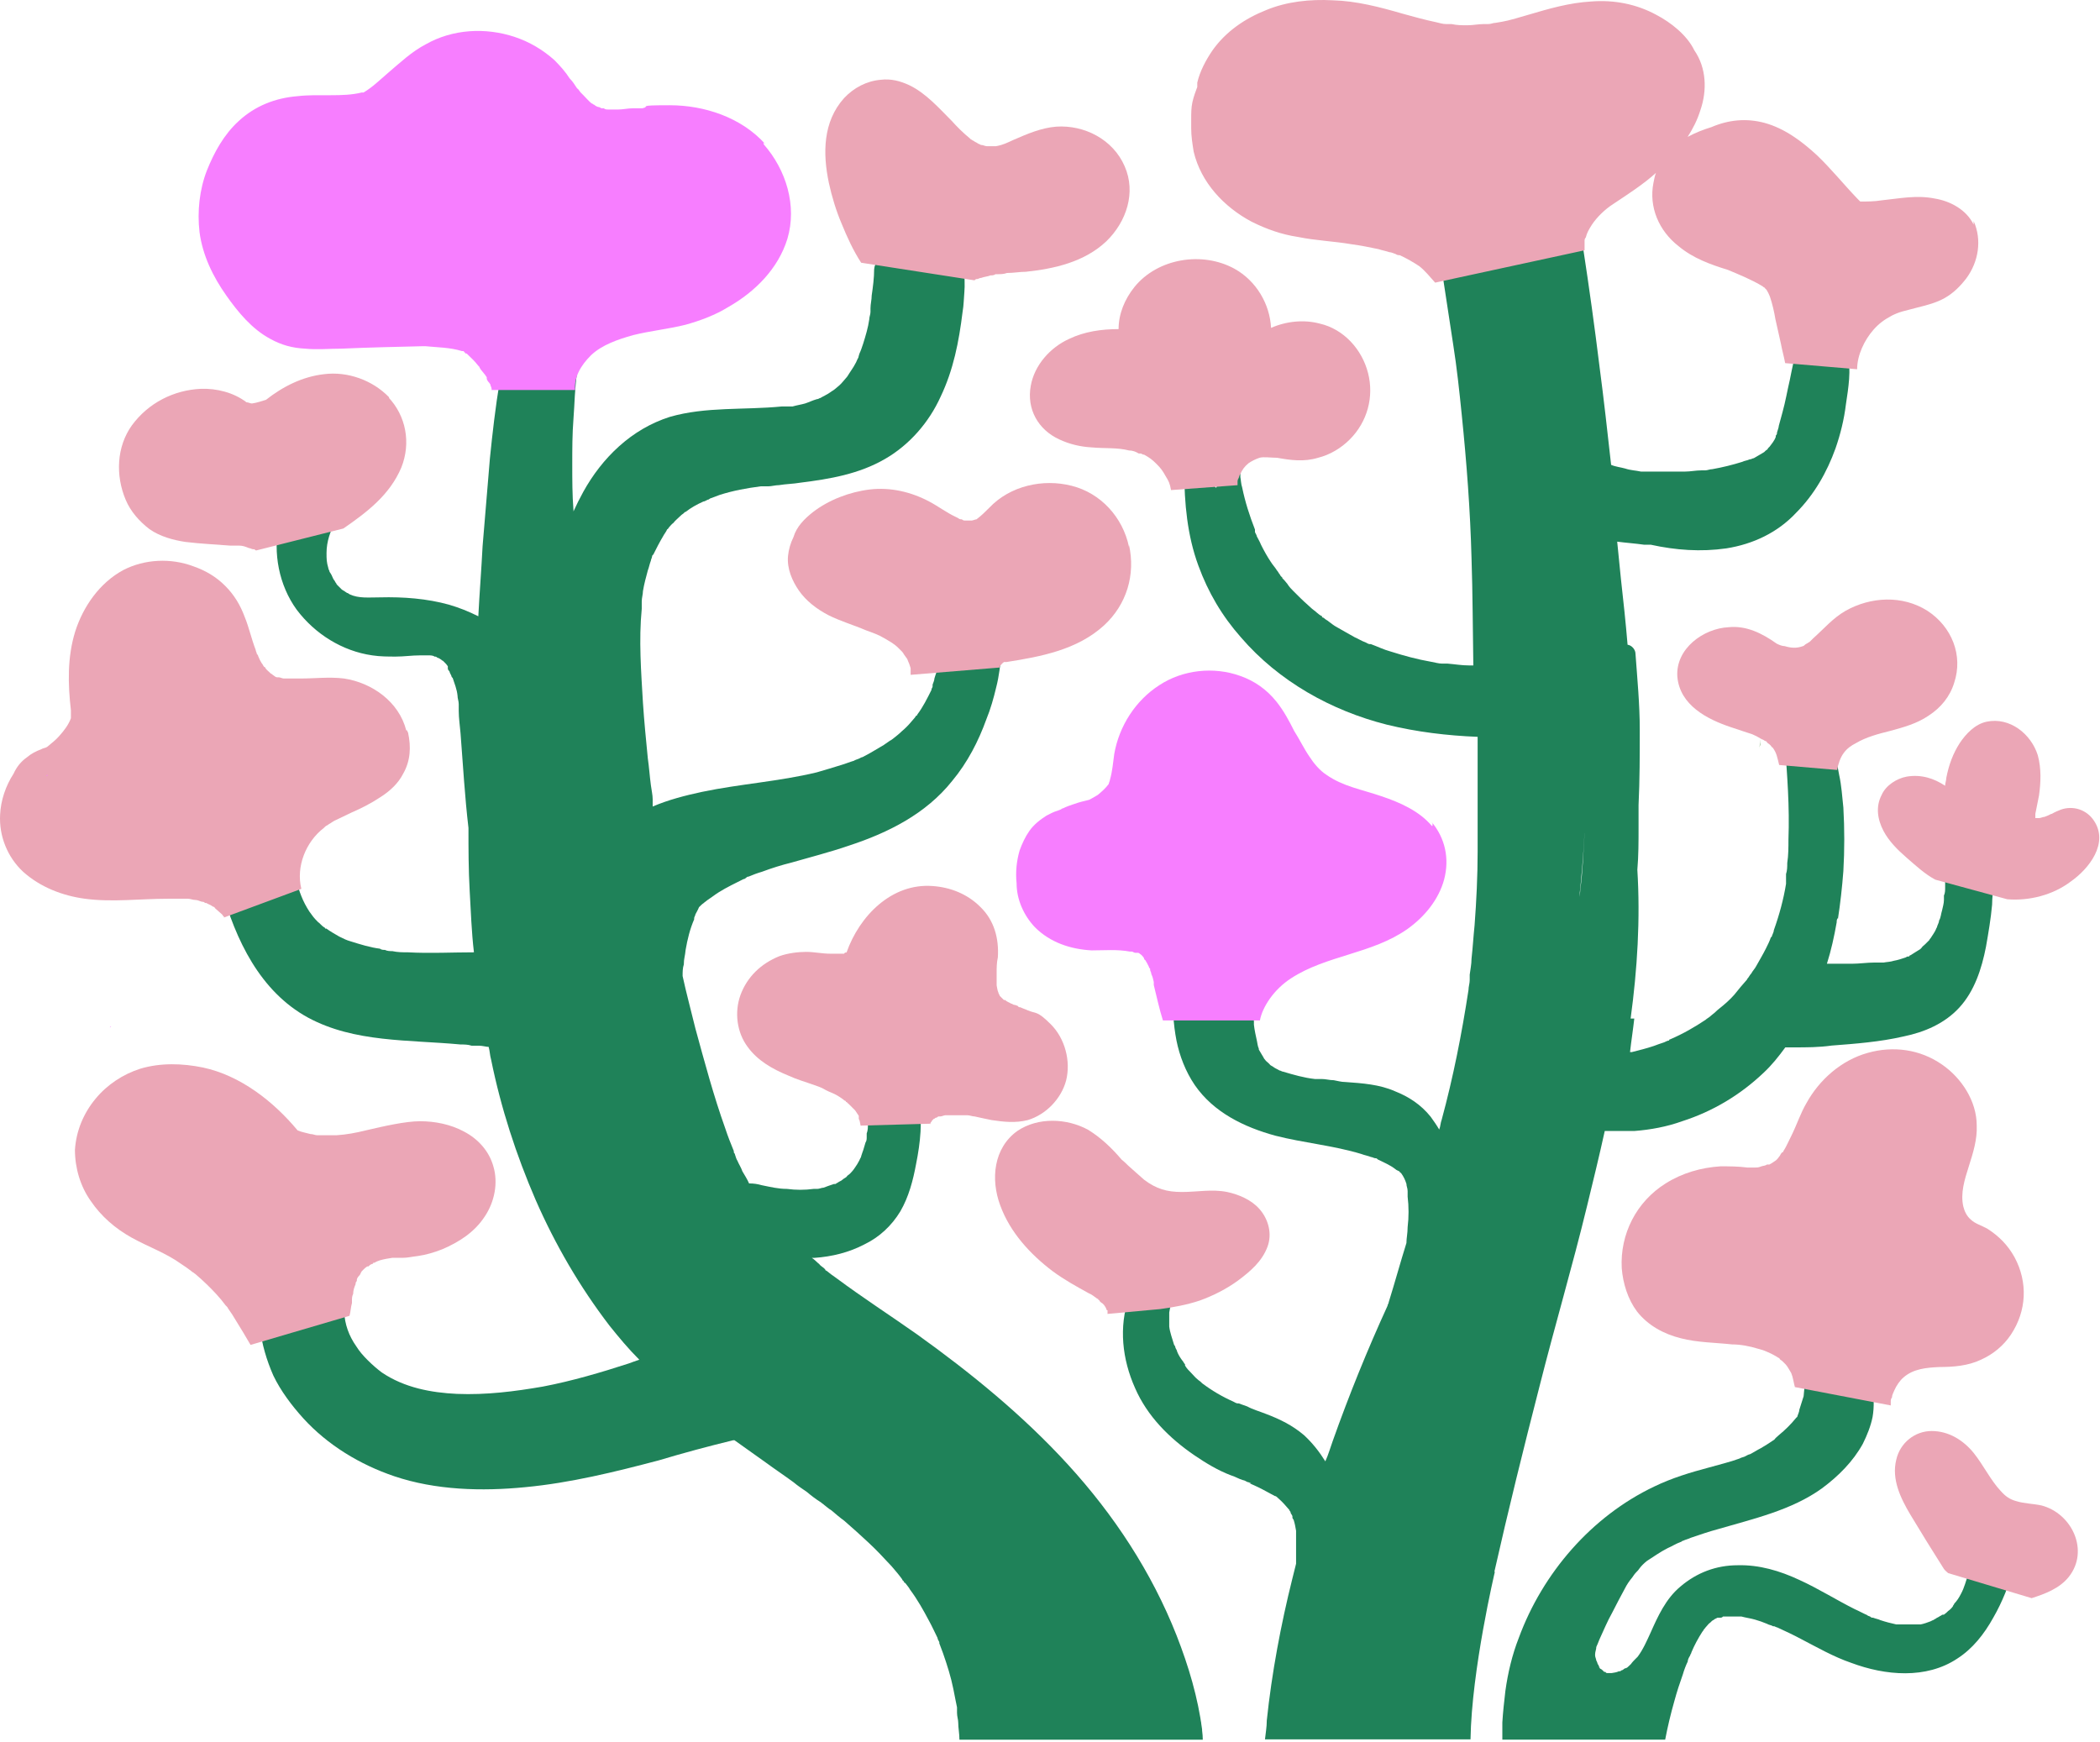<?xml version="1.0" encoding="utf-8"?>
<svg xmlns="http://www.w3.org/2000/svg" fill="none" height="100%" overflow="visible" preserveAspectRatio="none" style="display: block;" viewBox="0 0 522 433" width="100%">
<g id="Group">
<g id="Group_2">
<g id="Vector">
</g>
<g id="Vector_2">
</g>
<g id="Vector_3">
</g>
<g id="Vector_4">
</g>
<path d="M203.918 373.342C203.618 373.042 203.468 373.042 203.918 373.342Z" fill="#619D52" id="Vector_5"/>
<path d="M298.828 430.042C297.768 422.002 295.488 414.272 292.458 406.542C286.238 390.772 276.838 376.522 265.468 364.092C254.248 351.812 241.208 341.202 227.868 331.652C221.198 326.952 214.378 322.552 207.858 317.702C206.948 317.092 206.188 316.492 205.428 315.882C205.428 315.882 205.128 315.882 205.128 315.582L204.828 315.282C204.528 314.982 203.918 314.672 203.618 314.222C203.008 313.772 202.558 313.162 201.798 312.702H202.408C206.808 312.402 211.048 311.342 214.838 309.362C218.628 307.542 221.658 304.662 223.778 301.172C225.898 297.532 226.958 293.442 227.718 289.342C228.778 284.032 229.388 278.582 228.328 273.272C228.028 271.602 226.508 271.152 225.148 271.452C224.848 270.242 223.938 269.182 222.568 269.182C221.198 269.182 221.508 269.182 221.048 269.632C221.048 269.022 220.748 268.272 220.598 267.662C220.298 266.142 218.628 265.232 217.258 265.842C215.588 266.142 215.138 267.662 215.438 269.182V271.302C215.438 272.212 215.438 273.122 215.738 274.032C215.738 275.852 216.038 277.672 215.738 279.492C215.738 280.252 215.738 281.012 215.438 281.762V282.672C215.438 283.122 215.438 283.582 215.138 284.032C214.838 284.942 214.688 285.702 214.378 286.462L214.078 287.372C214.078 287.672 213.778 287.982 213.628 288.432C213.328 289.042 212.868 289.792 212.418 290.402C212.418 290.402 212.118 290.852 211.968 291.012C211.668 291.312 211.358 291.772 210.908 292.072C210.458 292.372 210.608 292.372 210.458 292.522C210.158 292.822 209.698 292.972 209.398 293.282C209.098 293.592 208.488 293.732 208.188 294.042C207.888 294.042 207.888 294.342 207.578 294.342H207.278C206.368 294.642 205.458 294.952 204.698 295.252C204.248 295.252 203.638 295.552 203.178 295.552H202.268C199.998 295.852 197.868 295.852 195.598 295.552C193.478 295.552 191.658 295.102 189.378 294.642C188.318 294.342 187.408 294.192 186.198 294.192C185.748 293.132 185.138 292.222 184.528 291.162C184.228 290.252 183.618 289.342 183.318 288.582C183.018 288.132 182.868 287.522 182.708 287.062C182.708 286.762 182.408 286.612 182.408 286.452V286.152C181.648 284.332 180.888 282.362 180.288 280.542C177.408 272.502 175.138 264.022 172.858 255.682C171.798 251.282 170.588 246.892 169.678 242.642C169.678 241.582 169.678 240.672 169.978 239.762C169.978 238.242 170.278 237.792 170.428 236.122C170.878 233.542 171.488 230.972 172.548 228.542V228.242C172.548 227.942 172.848 227.632 172.848 227.332C173.148 226.722 173.458 226.272 173.758 225.512C174.058 225.212 174.518 224.752 174.968 224.452C175.268 224.152 175.418 224.152 175.728 223.842C176.178 223.542 176.788 223.082 177.248 222.782C179.068 221.422 181.188 220.352 183.308 219.292L184.828 218.532C185.028 218.532 185.228 218.432 185.438 218.232C185.738 217.932 185.888 217.932 186.048 217.932C187.108 217.482 188.318 217.022 189.388 216.722C191.818 215.812 194.238 215.052 196.668 214.452C201.368 213.092 206.218 211.872 211.068 210.202C220.768 207.022 230.168 202.322 236.688 194.132C240.478 189.582 243.208 184.282 245.178 178.822C246.238 176.242 246.998 173.512 247.608 170.942C248.368 168.062 248.668 165.032 248.968 162.152C248.968 160.942 247.908 159.722 246.538 159.572C245.168 159.422 243.958 160.182 243.508 161.392C243.208 162.152 243.208 163.062 242.898 163.822C242.598 163.522 242.448 163.372 241.988 163.212C241.688 163.212 241.378 163.212 240.928 162.912C240.628 162.002 240.168 161.552 239.408 161.242C239.408 160.332 239.408 159.422 239.708 158.662C239.708 157.302 238.498 156.232 237.278 156.232C236.058 156.232 234.848 157.292 234.848 158.662C234.548 160.932 233.938 163.212 233.328 165.332C232.718 167.452 232.568 167.602 232.268 168.672C232.268 169.122 231.968 169.732 231.818 170.192V170.642C231.818 170.942 231.518 171.092 231.518 171.552C230.458 173.672 229.398 175.802 228.028 177.612C228.028 177.612 228.028 177.912 227.728 177.912L227.428 178.362C227.128 178.662 226.818 179.122 226.518 179.422C225.758 180.332 224.998 181.092 224.088 181.852C223.478 182.462 222.878 182.912 222.118 183.522C222.118 183.522 221.358 184.132 221.208 184.132C220.758 184.432 220.148 184.892 219.688 185.192C217.868 186.252 216.198 187.312 214.378 188.222C214.078 188.222 213.768 188.522 213.318 188.672C213.318 188.672 212.408 188.972 212.258 189.122C211.198 189.422 210.138 189.882 209.078 190.182C207.108 190.792 205.138 191.392 203.018 192.002C193.618 194.272 183.918 194.882 174.518 196.852C170.268 197.762 166.178 198.822 162.238 200.492V198.672C162.238 197.612 161.938 196.402 161.788 195.182C161.488 192.912 161.338 190.632 161.028 188.512C160.578 183.962 160.118 179.262 159.818 174.712C159.368 166.982 158.758 159.092 159.518 151.362V149.542C159.518 148.632 159.818 147.722 159.818 146.962C160.118 145.142 160.578 143.472 161.028 141.812C161.328 141.052 161.478 140.142 161.788 139.382C161.788 139.082 162.088 138.622 162.088 138.322C162.088 138.322 162.088 138.022 162.388 137.872C163.148 136.352 163.908 134.842 164.818 133.322C165.118 132.712 165.578 132.262 165.878 131.502C165.878 131.802 166.178 131.202 166.328 131.052C166.628 130.752 166.938 130.292 167.388 129.992C167.838 129.382 168.448 128.932 169.058 128.322C169.668 127.712 169.668 127.872 169.968 127.562C170.268 127.252 170.268 127.262 170.418 127.262C171.778 126.202 173.148 125.442 174.818 124.682C175.118 124.682 175.578 124.382 175.878 124.232C176.078 124.232 176.278 124.132 176.488 123.932C177.248 123.632 178.158 123.322 178.918 123.022C182.258 121.962 185.588 121.352 189.078 120.902H190.898C191.808 120.902 192.718 120.602 193.628 120.602C195.448 120.302 197.118 120.302 198.938 119.992C206.218 119.082 213.488 117.872 220.008 114.082C226.068 110.592 230.928 104.982 233.808 98.622C236.988 91.952 238.358 84.982 239.268 77.552C239.568 75.882 239.568 74.212 239.718 72.552C239.868 70.892 239.718 69.212 239.718 67.402C239.718 65.592 238.658 64.972 237.288 64.822C236.228 64.822 235.168 65.122 234.708 66.032C234.098 65.582 233.348 65.122 232.438 64.972C228.798 64.672 225.308 64.062 221.678 63.762C221.378 63.762 220.768 63.762 220.468 64.062H220.168C218.498 64.062 217.438 65.272 217.288 66.942C217.288 69.062 216.988 71.342 216.678 73.462C216.678 74.522 216.378 75.582 216.378 76.642V77.552C216.378 78.162 216.078 78.762 216.078 79.372C215.778 81.492 215.168 83.462 214.558 85.432C214.258 86.342 213.948 87.252 213.648 87.862C213.648 87.862 213.348 88.772 213.348 88.922C213.048 89.372 212.898 89.982 212.588 90.442C212.138 91.352 211.528 92.112 211.068 92.872C211.068 92.872 210.618 93.632 210.458 93.782C210.158 94.082 209.848 94.542 209.548 94.842C208.938 95.602 208.188 96.202 207.428 96.812C207.428 96.812 206.818 97.262 206.978 97.112C206.528 97.412 205.918 97.872 205.308 98.172C204.858 98.472 204.398 98.622 203.948 98.932C203.648 98.932 203.498 99.232 203.038 99.232C201.978 99.532 201.068 99.992 200.158 100.292C199.098 100.592 198.038 100.742 196.978 101.052H194.248C184.998 101.962 175.448 101.052 166.508 103.632C156.958 106.662 149.678 113.792 144.978 122.282C144.068 123.952 143.308 125.462 142.548 127.132V126.832C142.248 123.042 142.248 119.252 142.248 115.462C142.248 111.672 142.248 107.882 142.548 104.092C142.848 100.302 142.848 96.512 143.458 92.572C143.458 91.362 142.398 90.302 141.338 90.142C140.128 90.142 138.908 90.592 138.608 91.962V92.572C138.308 92.272 138.158 92.122 137.698 91.962C133.758 89.992 128.758 88.172 124.208 89.532C121.478 90.292 121.628 94.082 124.208 94.842C123.148 101.212 122.388 107.882 121.778 113.942C121.168 121.222 120.568 128.492 119.958 135.772C119.658 141.682 119.198 147.292 118.898 153.202C116.468 151.992 114.198 151.082 111.618 150.322C106.158 148.802 100.248 148.352 94.488 148.502C91.608 148.502 89.178 148.802 86.908 147.742L86.458 147.442C86.158 147.442 86.008 147.142 85.848 147.142C85.848 147.142 85.548 146.842 85.398 146.842L84.948 146.542L83.888 145.482C83.888 145.482 83.588 145.182 83.588 145.032C83.288 144.732 83.288 144.422 82.978 144.122C82.678 143.672 82.528 143.062 82.218 142.602L81.918 142.152C81.918 141.852 81.618 141.542 81.618 141.242C81.168 139.722 81.168 138.972 81.168 137.452C81.168 134.722 82.078 131.842 83.598 129.412C85.268 126.382 81.018 124.102 79.048 126.832C78.748 127.132 78.598 127.592 78.288 127.892C77.228 126.682 74.648 126.832 74.038 128.952V129.562C73.738 128.952 73.278 128.502 72.518 128.352C71.308 128.052 69.638 128.652 69.338 130.172C67.818 137.452 69.338 145.482 73.738 151.552C78.288 157.612 85.108 161.862 92.538 162.922C94.508 163.222 96.478 163.222 98.448 163.222C100.418 163.222 102.388 162.922 104.358 162.922H106.628C106.928 162.922 107.688 162.922 107.988 163.222C108.288 163.222 108.438 163.222 108.748 163.522C109.048 163.522 109.358 163.822 109.658 163.972C109.658 163.972 109.958 164.272 110.108 164.272L110.558 164.722C110.858 165.022 111.008 165.172 111.318 165.632V166.242C111.318 166.542 111.618 166.692 111.768 167.002C111.768 167.302 112.068 167.612 112.218 168.062C112.218 168.062 112.218 168.362 112.518 168.512C112.968 169.872 113.578 171.392 113.728 172.912C113.728 173.672 114.028 174.272 114.028 175.032V176.702C114.028 178.522 114.328 180.492 114.478 182.312C115.088 190.192 115.538 198.082 116.448 205.812C116.448 211.122 116.448 216.122 116.748 221.432C117.048 226.582 117.198 231.592 117.808 236.742C112.348 236.742 106.888 237.042 101.438 236.742C100.078 236.742 98.858 236.742 97.498 236.442C96.888 236.442 96.288 236.442 95.678 236.142C95.378 236.142 95.068 236.142 95.678 236.142C95.378 236.142 94.768 236.142 94.468 235.842C92.038 235.542 89.618 234.782 87.188 234.022C86.128 233.722 85.518 233.412 84.308 232.812C83.248 232.202 82.188 231.602 81.128 230.842H80.828C80.828 230.542 80.528 230.542 80.378 230.392C79.928 230.092 79.468 229.482 79.018 229.182C77.958 228.122 77.658 227.662 76.898 226.602C73.718 221.752 72.808 215.992 72.958 210.082C72.958 209.022 72.348 208.112 71.438 207.652C71.138 206.592 69.918 205.982 69.008 205.982C67.188 205.982 65.828 207.802 64.608 209.012C63.698 210.072 62.788 210.832 61.878 211.742C60.968 212.652 60.668 212.802 60.058 213.562C59.148 212.652 57.788 212.352 56.568 213.112C55.208 214.022 54.898 215.542 55.508 216.902C55.508 216.902 55.508 217.202 55.808 217.202C55.508 217.652 55.198 218.412 55.358 219.022C55.058 219.632 54.908 220.232 55.058 220.992C58.548 233.572 64.608 246.462 76.588 252.982C88.108 259.202 101.598 258.442 114.488 259.652C115.398 259.652 116.308 259.652 117.218 259.952H119.038C119.948 259.952 120.858 260.252 121.468 260.252C121.768 261.312 121.768 262.372 122.078 263.432C124.508 275.412 128.298 287.082 133.148 298.302C137.998 309.372 144.068 319.832 151.488 329.532C153.918 332.562 156.188 335.292 158.918 338.022C158.008 338.322 157.098 338.632 156.338 338.932C149.368 341.202 142.088 343.332 134.958 344.692C127.988 345.902 120.858 346.812 113.578 346.512C107.208 346.212 100.538 344.992 94.928 341.202C93.718 340.292 92.658 339.382 91.438 338.172C90.218 336.962 89.318 335.902 88.558 334.682C86.738 332.102 85.678 329.222 85.528 325.892C85.528 324.372 84.468 323.622 83.258 323.462C83.258 323.462 82.958 323.162 82.648 323.012C82.038 322.712 81.438 322.562 80.678 322.402H77.648C76.128 322.402 74.618 322.702 73.248 323.012C70.518 323.622 67.938 324.832 65.668 326.192C64.458 326.952 63.848 328.622 64.608 329.982C65.058 334.072 66.278 338.172 67.948 341.962C69.768 345.752 72.498 349.392 75.378 352.572C81.438 359.242 89.478 364.092 97.968 366.972C108.278 370.462 119.798 370.762 130.568 369.702C141.788 368.642 152.858 365.912 163.768 363.032C169.828 361.212 176.048 359.542 182.268 358.032H182.568C185.148 359.852 187.878 361.822 190.448 363.642C192.718 365.312 194.998 366.822 197.268 368.492C198.328 369.402 199.538 370.162 200.608 370.922C201.668 371.832 202.878 372.742 204.098 373.502C204.398 373.802 204.548 373.802 204.858 374.112C205.468 374.562 205.918 375.022 206.678 375.472C207.738 376.382 208.798 377.292 209.858 378.052C211.978 379.872 213.948 381.692 215.918 383.512C217.888 385.332 219.708 387.302 221.678 389.422C222.588 390.482 223.498 391.542 224.258 392.602C224.258 392.902 224.558 392.902 224.708 393.212C224.708 392.912 224.408 392.762 224.708 393.212C224.708 393.212 224.708 393.512 225.008 393.512C225.308 393.962 225.918 394.572 226.218 395.182C228.038 397.612 229.558 400.332 230.918 402.912C231.678 404.272 232.278 405.642 233.038 407.162C233.038 407.462 233.338 407.922 233.488 408.222V408.522C233.788 409.282 234.098 410.192 234.398 410.952C235.458 413.982 236.368 416.862 236.978 419.892C237.588 422.922 237.588 423.072 237.888 424.442V425.802C237.888 426.712 238.188 427.472 238.188 428.232C238.188 429.592 238.488 430.962 238.488 432.482H298.978C298.978 430.962 298.678 429.452 298.528 427.932L298.228 429.452L298.838 430.062L298.828 430.042ZM66.568 216.272L67.178 215.662V216.272H66.568ZM150.708 129.862V129.252C150.708 129.452 150.608 129.652 150.408 129.862H150.708Z" fill="#1F8259" id="Vector_6"/>
<path d="M437.548 184.892V183.072C437.548 184.132 437.548 185.042 437.248 186.102C437.248 185.802 437.548 185.342 437.548 185.042V184.892Z" fill="#619D52" id="Vector_7"/>
<path d="M371.448 390.772C374.938 375.312 378.728 359.992 382.668 344.682C386.458 329.672 390.858 314.812 394.498 299.802C396.018 293.582 397.528 287.372 398.898 281.152H406.328C410.268 280.852 414.368 280.092 418.158 278.722C425.738 276.292 432.558 272.202 438.318 266.742C440.438 264.772 442.108 262.652 443.778 260.372H445.898C449.078 260.372 452.118 260.372 455.298 259.922C461.208 259.472 467.278 259.012 473.188 257.652C478.338 256.592 483.348 254.472 486.988 250.522C490.778 246.432 492.598 240.822 493.658 235.362C494.268 231.872 494.868 228.392 495.178 224.902C495.178 223.082 495.478 221.412 495.478 219.592C495.478 217.772 495.178 216.102 495.028 214.282C495.028 212.922 493.968 211.702 492.448 211.702C490.928 211.702 490.018 212.912 489.868 214.282C489.868 215.042 489.868 215.952 489.568 216.712V215.652C489.568 214.132 488.358 212.772 486.688 212.772C485.018 212.772 483.958 213.982 483.808 215.652C483.808 216.712 483.808 217.472 483.508 218.532V220.352C483.508 220.352 483.508 221.412 483.508 220.652C483.508 221.262 483.508 222.012 483.208 222.622V223.682C483.208 224.592 482.908 225.502 482.758 226.262C482.458 227.172 482.458 228.082 481.998 228.842C481.998 229.292 481.698 229.752 481.548 230.202C481.548 230.502 481.248 230.812 481.248 230.962C480.948 231.722 480.338 232.482 479.888 233.232C479.888 233.232 479.588 233.532 479.588 233.682L478.528 234.742C478.228 235.042 477.918 235.192 477.618 235.652L477.318 235.952C476.558 236.402 475.648 237.012 474.888 237.472C474.888 237.472 474.588 237.472 474.588 237.772H474.288C473.988 237.772 473.678 238.072 473.528 238.072C472.618 238.372 471.708 238.682 470.798 238.832C469.888 239.132 468.978 239.132 468.218 239.282H465.948C464.128 239.282 462.158 239.582 460.338 239.582H454.118C455.178 236.242 455.938 232.762 456.548 229.272C456.548 228.972 456.548 228.512 456.848 228.212V228.512C457.458 224.572 457.908 220.472 458.208 216.532C458.508 211.222 458.508 206.072 458.208 200.762C457.908 198.032 457.758 195.302 457.148 192.572C456.698 189.992 456.088 187.262 455.478 184.692C455.178 183.482 453.658 182.572 452.448 182.872C451.088 183.172 450.478 184.692 450.628 185.902C450.928 187.112 450.928 188.332 451.078 189.542C450.468 187.422 449.868 185.452 449.108 183.482C448.658 182.272 447.438 181.362 445.928 181.662C445.168 181.962 444.718 182.272 444.408 182.872C443.958 183.322 443.648 183.932 443.648 184.692C444.258 192.732 444.858 200.612 444.558 208.642C444.558 210.612 444.558 212.582 444.258 214.552C444.258 215.462 444.258 216.372 443.958 217.282V219.712C443.348 223.502 442.288 227.442 440.928 231.232C440.928 231.682 440.628 232.142 440.478 232.592C440.478 232.592 440.478 232.892 440.178 233.042C439.878 233.952 439.418 234.862 438.968 235.772C438.208 237.292 437.298 238.802 436.538 240.172C436.238 240.782 435.628 241.382 435.328 241.992C435.028 242.292 434.878 242.602 434.568 243.052C434.568 243.052 434.268 243.352 434.268 243.502C433.208 244.712 432.148 245.932 431.088 247.292C430.028 248.502 428.658 249.722 427.298 250.782C426.688 251.232 426.238 251.842 425.478 252.302C426.388 251.692 425.478 252.302 425.178 252.602C424.878 252.902 424.268 253.212 423.968 253.512C421.238 255.332 418.358 257.002 415.178 258.362C415.178 258.362 414.878 258.362 414.878 258.662C414.578 258.662 413.968 258.962 413.668 259.112C412.758 259.412 411.848 259.722 411.088 260.022C409.268 260.632 407.448 261.082 405.628 261.542H405.178C405.478 258.812 405.938 255.932 406.238 253.202H405.328C406.998 240.922 407.758 228.492 406.998 216.212C407.298 212.722 407.298 209.242 407.298 205.752V200.142C407.598 193.922 407.598 187.562 407.598 181.342C407.598 175.122 406.988 168.762 406.538 162.542C406.538 161.482 405.628 160.422 404.568 160.272C404.118 154.812 403.508 149.202 402.898 143.752C402.598 140.722 402.288 137.842 401.988 134.652C404.258 134.952 406.538 135.102 408.658 135.412H410.328C416.548 136.772 422.758 137.232 429.128 136.322C435.798 135.262 441.858 132.382 446.408 127.532C450.958 122.982 454.138 117.372 456.258 111.462C457.468 107.972 458.378 104.332 458.838 100.542C459.448 96.452 460.198 92.052 459.288 87.962C458.678 85.232 454.588 84.782 453.228 87.202C452.928 87.502 452.928 88.112 452.618 88.412C452.618 87.962 452.318 87.352 452.318 87.052C452.018 85.992 451.258 85.232 450.048 85.082C448.988 85.082 447.928 85.382 447.318 86.292C445.798 88.722 445.498 91.752 444.888 94.482C444.278 97.062 443.828 99.792 443.068 102.522C442.768 103.582 442.458 104.792 442.158 105.862C442.158 106.312 441.858 106.922 441.708 107.532C441.708 107.832 441.708 107.982 441.408 108.292V108.592C441.108 109.502 440.348 110.412 439.888 111.022L439.438 111.472C439.438 111.772 439.138 111.772 438.828 112.082L438.528 112.382C438.078 112.682 436.708 113.442 435.948 113.902C435.648 113.902 435.338 114.202 434.888 114.202C434.278 114.502 433.678 114.502 433.068 114.812C430.638 115.572 428.218 116.172 425.638 116.632C425.028 116.632 424.428 116.932 423.818 116.932H422.908C421.548 116.932 420.178 117.232 418.818 117.232H411.388C408.958 117.232 409.868 117.232 409.118 117.232H407.908C406.548 116.932 405.328 116.932 403.968 116.472C402.908 116.172 401.538 116.022 400.478 115.562C399.568 107.372 398.658 99.192 397.598 91.152C396.388 81.302 395.018 71.442 393.508 61.592C393.508 60.682 392.898 60.232 392.148 59.922C391.848 59.622 391.698 59.622 391.388 59.472C390.628 58.562 389.418 58.262 388.208 58.412C383.808 59.022 379.418 59.622 375.018 60.382C371.678 60.992 367.438 61.142 364.558 63.562C364.258 63.562 363.948 63.862 363.648 64.012C362.588 63.562 361.218 63.562 360.158 64.462C360.158 64.462 359.858 64.762 359.858 64.912C358.798 65.362 358.338 66.732 358.498 67.792C359.408 73.702 360.318 79.772 361.228 85.682C362.138 91.442 362.748 97.202 363.348 103.112C364.558 114.942 365.468 126.912 365.778 138.742C366.078 147.532 366.078 156.632 366.228 165.422H365.168C363.348 165.422 361.678 165.122 359.858 164.972H359.408H359.708H358.498C357.588 164.972 356.678 164.672 355.768 164.522C352.278 163.912 348.948 163.002 345.608 161.942C343.938 161.492 342.428 160.732 340.758 160.122H340.458C340.158 160.122 339.698 159.822 339.398 159.672C338.488 159.372 337.578 158.762 336.818 158.462C335.148 157.552 333.638 156.642 332.268 155.882C331.658 155.582 330.908 154.972 330.298 154.522C329.998 154.222 329.538 154.072 329.238 153.762C329.238 153.762 328.938 153.462 328.628 153.462V153.162C328.328 153.162 328.178 152.862 328.018 152.862C327.718 152.562 327.408 152.412 327.108 152.102C326.498 151.652 325.748 151.042 325.138 150.432C323.928 149.372 322.708 148.162 321.498 146.942C321.048 146.492 320.438 145.882 319.978 145.122C319.678 144.822 319.528 144.512 319.068 144.062C318.608 143.612 318.768 143.762 318.768 143.612L318.468 143.312C318.468 143.312 318.168 143.012 318.168 142.862C317.868 142.562 317.718 142.102 317.408 141.802C316.958 141.042 316.348 140.442 315.888 139.682C314.978 138.322 314.218 136.952 313.458 135.432C313.158 134.672 312.698 133.912 312.398 133.312C312.398 133.012 312.098 132.702 311.948 132.252V131.642C310.588 128.152 309.518 124.822 308.768 121.182C308.468 120.272 308.468 119.362 308.318 118.602V116.172C308.018 114.352 308.018 112.382 308.018 110.562C308.318 107.832 303.618 107.222 303.168 109.952C302.558 113.442 303.138 123.952 301.808 120.562C300.138 116.312 299.838 114.502 300.138 116.312C300.748 119.492 299.378 113.132 300.138 116.312C299.378 113.132 294.378 113.882 294.378 117.072C294.378 125.112 295.138 133.142 297.868 140.572C300.298 147.242 303.778 153.152 308.478 158.462C317.878 169.382 330.918 176.652 344.708 180.142C352.138 181.962 359.718 182.872 367.298 183.172V211.672C367.298 217.732 366.998 223.952 366.538 230.012C366.238 232.892 366.088 235.622 365.778 238.352C365.778 239.712 365.478 241.082 365.328 242.292V243.652C365.328 244.412 365.028 245.322 365.028 246.082C363.358 257.002 361.238 267.762 358.358 278.372C358.058 279.132 358.058 280.042 357.748 280.802C357.138 279.742 356.388 278.682 355.628 277.622C353.198 274.592 350.168 272.622 346.688 271.252C342.898 269.582 338.648 269.282 334.408 268.982C333.348 268.982 332.438 268.682 331.528 268.532C330.468 268.532 329.558 268.232 328.498 268.232H326.828C324.098 267.932 321.518 267.172 318.948 266.412C318.648 266.412 318.338 266.112 318.038 266.112C317.588 265.812 317.128 265.662 316.678 265.352C316.378 265.052 315.768 264.902 315.618 264.592L315.318 264.292C315.018 263.992 314.708 263.842 314.408 263.382C314.408 263.382 314.108 263.082 314.108 262.932C313.808 262.482 313.498 261.872 313.198 261.412C312.898 260.952 312.898 260.962 312.898 260.652C312.598 260.042 312.598 259.442 312.448 258.832C312.148 257.472 311.838 256.102 311.688 254.742C311.688 255.952 311.688 254.292 311.688 254.132C311.688 253.832 311.688 253.222 311.388 252.922C311.388 252.312 311.088 251.712 311.088 251.102C310.328 248.222 309.268 245.192 307.148 243.062C305.028 240.932 304.718 242.002 303.508 242.762C302.298 243.522 302.298 245.032 302.748 246.402C302.748 246.102 302.748 246.852 302.748 246.852C302.748 247.152 303.048 247.462 303.048 247.762C303.048 248.212 303.348 248.822 303.348 249.282V250.192V251.552C303.348 251.252 303.048 250.942 303.048 250.642C303.048 250.342 303.048 250.192 302.748 249.732C302.298 247.302 298.498 247.302 298.048 249.732V250.342C297.748 248.822 297.598 247.462 296.988 246.092C296.228 243.822 292.588 243.662 292.138 246.092C291.228 250.032 291.688 254.732 292.438 258.672C293.198 262.462 294.708 266.402 296.988 269.742C301.688 276.562 309.268 280.202 316.998 282.322C324.128 284.142 331.398 284.752 338.378 286.872C339.138 287.172 340.048 287.322 340.808 287.632C341.108 287.632 341.568 287.932 341.868 287.932C342.168 287.932 342.168 287.932 342.478 288.232C343.998 288.992 345.508 289.592 346.878 290.662C347.178 290.962 347.488 290.962 347.938 291.272C347.938 291.272 347.938 291.572 348.238 291.572C348.998 292.632 349.298 293.392 349.598 294.302C349.598 294.912 349.898 295.362 349.898 296.122V297.482C350.198 299.912 350.198 302.632 349.898 305.062C349.898 306.582 349.598 307.792 349.598 309.002C348.078 313.852 346.718 318.852 345.198 323.712C345.198 324.012 344.898 324.322 344.898 324.622C339.898 335.542 335.348 346.752 331.258 358.282C330.648 359.952 330.198 361.622 329.438 363.282C327.918 360.852 326.258 358.732 324.128 356.762C321.248 354.332 318.218 352.822 314.578 351.452C313.058 350.842 311.398 350.392 310.028 349.632C309.268 349.332 308.668 349.182 307.908 348.872H307.608C307.308 348.872 306.848 348.572 306.548 348.422C303.818 347.212 301.238 345.692 298.818 343.872L298.518 343.572C298.218 343.272 298.068 343.272 297.758 342.962C297.148 342.512 296.698 341.902 296.088 341.292C295.478 340.682 295.028 340.232 294.568 339.472V339.172C294.268 338.872 294.118 338.412 293.808 338.112C293.358 337.502 292.898 336.752 292.598 335.992C292.598 335.692 292.298 335.382 292.148 334.932C292.148 334.732 292.048 334.532 291.848 334.322C291.398 332.802 290.788 331.142 290.638 329.772V326.282C290.938 324.462 291.398 322.792 291.548 320.972C291.548 320.062 290.938 319.152 290.188 318.852C289.278 318.552 288.368 318.852 287.758 319.302C286.698 320.212 285.938 321.272 285.328 322.482C284.718 320.362 281.538 320.052 280.628 322.482C278.048 329.912 278.958 337.942 282.148 345.072C285.178 352.042 290.638 357.502 296.858 361.752C299.738 363.722 302.768 365.542 305.958 366.752C307.018 367.052 307.928 367.662 308.988 367.962C309.288 367.962 309.748 368.262 310.048 368.412C310.348 368.412 311.718 369.022 310.498 368.712C312.018 369.322 313.528 370.072 314.898 370.832C315.508 371.132 316.258 371.592 316.868 371.892C317.168 371.892 317.478 372.192 317.778 372.502C318.838 373.412 319.598 374.322 320.508 375.382C320.508 375.682 320.808 375.682 320.808 375.992C320.808 376.302 321.108 376.442 321.258 376.902V377.202C321.258 377.402 321.358 377.602 321.558 377.812C321.858 378.722 322.008 379.632 322.168 380.542V388.732C321.868 389.942 321.558 391.162 321.258 392.372C318.378 403.892 316.108 416.022 314.888 427.692C314.888 429.362 314.588 430.872 314.438 432.392H365.528C365.808 415.072 371.588 390.702 371.588 390.702L371.448 390.772ZM393.878 207.182C393.578 211.882 393.428 216.582 392.818 221.132C392.818 222.042 392.518 222.952 392.518 223.562C393.128 218.102 393.578 212.492 393.878 207.042V207.192V207.182Z" fill="#1F8259" id="Vector_8"/>
<path d="M497.428 385.622C495.608 384.862 493.178 385.622 492.278 387.442C491.978 387.892 491.828 388.502 491.518 389.112C490.458 389.112 489.698 389.872 489.398 390.932C488.638 393.052 488.338 394.572 487.428 396.242C486.978 397.152 486.368 398.062 485.758 398.672C485.758 398.972 485.458 398.972 485.458 399.282C485.158 399.732 484.698 400.192 484.248 400.492C483.948 400.792 483.638 401.102 483.188 401.402H482.888C482.588 401.402 482.588 401.702 482.278 401.702C481.978 402.002 481.368 402.152 481.068 402.462C480.768 402.462 480.768 402.762 480.458 402.762L479.848 403.062C479.088 403.362 478.178 403.672 477.418 403.822H471.358C469.998 403.522 468.778 403.212 467.418 402.762C466.808 402.462 466.358 402.462 465.598 402.152C465.298 402.152 465.148 402.152 464.838 401.852C464.838 401.852 463.928 401.552 464.228 401.552C463.168 401.102 462.108 400.492 461.048 400.032C456.498 397.762 451.948 394.882 447.248 392.752C442.398 390.482 437.238 388.962 431.938 389.112C426.628 389.112 421.778 390.932 417.688 394.422C414.048 397.452 412.078 401.852 410.258 405.942C409.348 407.912 408.438 410.032 407.078 411.852L406.778 412.152L406.478 412.452C406.178 412.752 405.718 413.212 405.418 413.662C405.418 413.662 404.358 414.722 404.208 414.722L404.508 414.422C404.508 414.422 404.208 414.722 404.058 414.722C403.758 414.722 403.608 415.022 403.298 415.172C402.998 415.172 402.848 415.472 402.688 415.472H402.388C401.778 415.772 401.328 415.772 400.568 415.922H399.508C399.308 415.922 399.158 415.822 399.058 415.622H398.758L398.458 415.322C398.458 415.322 398.008 414.872 397.848 414.872C397.848 414.872 397.398 414.572 397.398 414.262C397.398 414.262 397.398 414.562 397.698 414.562C397.698 414.562 397.398 414.262 397.398 414.112C397.398 413.812 397.098 413.812 397.098 413.502C397.098 413.502 396.798 412.592 396.798 412.892C396.798 412.442 396.498 411.982 396.498 411.532V411.232C396.498 410.622 396.798 410.022 396.798 409.412C397.098 408.802 397.248 408.352 397.558 407.592C398.618 405.322 399.528 403.042 400.738 400.922C401.798 398.802 402.858 396.832 403.918 394.862C404.368 393.952 404.978 393.042 405.738 392.132C406.038 391.682 406.348 391.222 406.798 390.772C407.098 390.472 407.248 390.322 407.558 389.862C408.008 389.252 408.618 388.652 409.378 388.042C411.048 386.982 412.718 385.772 414.528 384.862C415.588 384.412 416.498 383.802 417.708 383.342C418.008 383.342 418.008 383.042 418.318 383.042C418.928 382.742 419.678 382.592 420.288 382.282C422.558 381.522 424.688 380.762 426.958 380.162C435.748 377.582 445.298 375.462 452.878 370.002C456.968 366.972 460.608 363.332 463.038 358.932C464.098 356.812 465.008 354.532 465.468 352.262C465.918 349.682 465.768 347.112 465.468 344.532C465.168 342.862 463.348 342.102 461.828 342.102C460.308 342.102 461.218 342.102 460.918 342.402C460.918 341.642 461.218 340.732 461.218 339.972C461.218 338.152 459.698 336.182 457.878 335.882C457.578 334.522 456.058 333.302 454.698 333.152C452.878 332.852 451.058 334.062 450.448 335.882C449.388 339.522 448.628 343.312 448.328 347.102C448.028 348.162 447.568 349.372 447.268 350.442C447.268 350.892 446.968 351.502 446.818 351.962C446.818 351.962 446.818 352.262 446.518 352.412C445.158 354.082 443.788 355.442 442.118 356.812C441.818 357.112 441.358 357.422 441.058 357.872L440.608 358.172C439.698 358.782 438.788 359.382 437.728 359.992C436.818 360.442 435.908 361.052 434.998 361.512C434.698 361.512 433.938 361.962 433.938 361.962C433.488 362.262 432.878 362.262 432.418 362.572C429.988 363.482 427.268 364.092 424.688 364.842C420.138 366.052 415.588 367.422 411.198 369.542C395.578 376.972 383.458 391.072 377.538 407.142C375.868 411.392 374.808 415.932 374.198 420.332C373.898 422.912 373.588 425.642 373.438 428.212V432.462H413.918C414.528 429.282 415.278 426.092 416.188 422.912C416.798 420.642 417.548 418.362 418.308 416.242C418.608 415.182 419.068 413.972 419.518 413.062C419.518 412.612 419.818 412.002 420.128 411.542C420.128 411.242 420.428 411.092 420.428 410.782C421.188 408.962 422.098 407.292 423.158 405.632C423.158 405.632 423.458 405.332 423.458 405.182C423.758 404.882 423.908 404.572 424.218 404.272C424.518 403.972 424.668 403.662 425.128 403.362L425.428 403.062C425.428 403.062 425.728 402.762 425.878 402.762C426.178 402.462 426.638 402.312 426.938 402.152H427.548C427.848 402.152 427.998 402.152 428.308 401.852H432.858C433.918 402.152 435.128 402.302 436.198 402.612C437.268 402.922 438.168 403.222 439.228 403.672C439.678 403.972 440.288 403.972 440.748 404.282H441.048C441.048 404.282 441.658 404.582 441.808 404.582C443.778 405.492 445.748 406.402 447.718 407.462C451.808 409.582 455.758 411.862 460.148 413.372C468.638 416.552 478.798 417.462 486.528 412.312C490.318 409.882 493.198 406.252 495.468 402.152C497.738 398.212 499.408 393.962 500.618 389.572C501.068 387.602 500.168 385.482 498.188 384.722H497.888L497.438 385.632L497.428 385.622Z" fill="#1F8259" id="Vector_9"/>
</g>
<g id="Group_3">
<path d="M27.298 255.392C27.298 255.392 27.598 255.392 27.598 255.092L27.298 255.392Z" fill="#F77EFF" id="Vector_10"/>
<path d="M86.878 327.102C87.178 326.042 87.178 324.982 87.488 323.922V323.312C87.488 322.702 87.488 322.252 87.788 321.642C87.788 320.732 88.088 319.972 88.398 319.212C88.398 318.912 88.398 318.762 88.698 318.452V318.152C88.698 317.852 88.998 317.392 89.308 317.092C89.618 316.792 89.608 316.482 89.918 316.032L90.368 315.582C90.668 315.282 90.818 315.132 91.278 314.822H91.578C91.878 314.522 92.028 314.372 92.488 314.212C92.488 314.212 92.788 314.212 92.788 313.912H93.088C93.538 313.612 93.998 313.462 94.448 313.302C95.508 313.002 96.418 312.852 97.478 312.692H100.058C101.268 312.692 102.488 312.392 103.848 312.242C105.968 311.942 107.938 311.332 109.908 310.572C114.158 308.752 117.948 306.322 120.518 302.382C122.948 298.742 123.858 294.042 122.638 289.952C121.578 286.162 118.848 283.132 115.358 281.312C112.018 279.492 108.078 278.732 104.438 278.732C100.798 278.732 95.498 279.942 90.948 281.002C88.518 281.612 86.098 282.062 83.668 282.212H78.818C78.368 282.212 77.758 281.912 77.148 281.912C76.088 281.612 75.028 281.462 73.968 281.002C67.908 273.722 59.718 267.362 50.468 265.382C45.318 264.322 39.858 264.172 34.848 265.682C30.598 267.042 26.658 269.622 23.778 273.112C20.748 276.752 18.928 281.152 18.628 285.842C18.628 290.392 19.988 294.942 22.568 298.572C25.148 302.362 28.628 305.392 32.728 307.672C36.828 309.952 41.218 311.462 45.008 314.192C45.918 314.802 46.828 315.402 47.588 316.012C47.588 316.012 47.888 316.312 48.038 316.312C48.338 316.612 48.488 316.612 48.798 316.922C49.108 317.232 49.708 317.682 50.008 317.982C51.828 319.652 53.498 321.322 55.008 323.132C55.308 323.582 55.768 324.042 56.068 324.492L56.368 324.792C56.368 324.792 56.668 325.092 56.668 325.242C57.428 326.302 58.028 327.212 58.638 328.272C59.848 330.242 61.068 332.212 62.278 334.332" fill="#EBA6B6" id="Vector_11"/>
</g>
<g id="Group_4">
<path d="M100.978 181.562C99.158 174.432 92.488 169.732 85.518 168.672C81.878 168.222 78.388 168.672 74.758 168.672H70.508C70.208 168.672 69.598 168.372 69.298 168.372H68.848C68.548 168.372 68.238 168.072 67.788 167.762C67.788 167.762 67.488 167.462 67.338 167.462C66.888 167.012 66.278 166.552 65.978 166.102C65.978 166.102 65.978 165.802 65.678 165.802C65.378 165.502 65.378 165.192 65.068 164.892C64.768 164.442 64.458 163.832 64.158 163.072C64.158 163.072 64.158 162.772 63.858 162.622C63.858 162.322 63.558 161.862 63.558 161.562C62.498 158.832 61.888 155.952 60.828 153.372C59.768 150.492 58.248 147.912 55.978 145.642C53.708 143.372 51.128 141.852 48.098 140.792C42.488 138.672 35.968 138.972 30.668 141.702C24.758 144.882 20.658 150.802 18.688 157.012C16.718 163.382 16.868 170.052 17.628 176.572V178.542C17.018 180.212 15.958 181.572 14.748 182.942C13.838 184.002 12.778 184.762 11.718 185.672C11.268 185.972 10.658 185.972 10.198 186.282C8.988 186.732 7.768 187.342 6.708 188.252C5.188 189.312 4.128 190.682 3.368 192.342C1.398 195.372 0.188 199.012 0.028 202.502C-0.272 207.812 1.848 213.112 5.788 216.752C10.038 220.542 15.488 222.662 21.098 223.422C27.918 224.332 34.738 223.422 41.718 223.422H46.718C47.328 223.422 47.928 223.722 48.538 223.722C49.148 223.722 49.598 224.022 50.208 224.172C50.508 224.172 50.658 224.172 50.968 224.472H51.268C51.718 224.772 52.328 224.922 52.938 225.382C53.238 225.382 53.388 225.682 53.548 225.832C53.098 225.532 53.548 225.832 53.848 226.132C54.148 226.432 54.758 226.892 55.058 227.192L55.358 227.492C55.358 227.492 55.358 227.792 55.658 227.792V228.092L74.908 220.962C73.548 215.502 75.968 209.292 80.518 205.802L80.818 205.502C81.118 205.202 81.428 205.202 81.728 204.892C82.338 204.592 82.788 204.132 83.548 203.832L87.338 202.012C89.768 200.952 92.188 199.742 94.468 198.222C96.898 196.702 99.018 194.732 100.228 192.312C102.048 189.132 102.198 185.642 101.438 182.152L101.138 181.542H100.988L100.978 181.562Z" fill="#EBA6B6" id="Vector_12"/>
<path d="M11.838 192.622C11.838 192.622 11.538 192.622 11.538 192.922C11.838 192.922 11.838 192.622 11.838 192.622Z" fill="#F77EFF" id="Vector_13"/>
</g>
<path d="M96.738 98.782C92.648 94.532 86.428 92.262 80.518 93.022C75.208 93.632 70.358 96.052 66.118 99.392C65.058 99.692 63.848 100.152 62.628 100.302C62.178 100.302 61.718 100.002 61.268 100.002C58.088 97.572 53.838 96.512 49.898 96.662C43.228 96.962 36.858 100.152 32.768 105.762C28.978 111.072 28.678 118.192 31.248 124.262C32.458 127.142 34.588 129.572 37.158 131.542C39.738 133.362 43.068 134.272 46.098 134.722C49.738 135.172 53.528 135.332 57.168 135.632H59.438C60.348 135.632 61.108 135.932 61.868 136.242C62.168 136.242 62.628 136.542 62.928 136.542H63.228C63.228 136.542 63.528 136.842 63.678 136.842L85.358 131.382C91.268 127.292 96.878 123.042 99.758 116.222C102.188 110.162 100.968 103.332 96.418 98.632V98.932H96.718V98.782H96.738Z" fill="#EBA6B6" id="Vector_14"/>
<path d="M190.128 35.712C184.218 29.192 175.118 26.162 166.478 26.162C157.838 26.162 161.928 26.462 159.658 26.922H157.228C156.168 26.922 154.798 27.222 153.738 27.222H151.158C150.858 27.222 150.398 27.222 150.098 26.922H149.488C149.488 26.922 149.038 26.622 148.878 26.622C148.578 26.622 147.968 26.322 147.668 26.012C147.368 26.012 147.368 25.712 147.058 25.712C146.298 25.102 145.698 24.352 144.938 23.592L144.638 23.292L144.338 22.992C144.038 22.692 143.888 22.232 143.428 21.932C142.818 21.022 142.368 20.262 141.608 19.502C140.548 17.832 139.178 16.322 137.818 14.952C134.938 12.372 131.598 10.402 127.968 9.192C120.688 6.762 112.508 7.222 105.838 11.012C102.348 12.832 99.468 15.562 96.438 18.142C94.318 19.962 92.648 21.632 90.378 22.992H89.928C85.078 24.202 79.318 23.292 74.008 23.902C68.398 24.352 63.398 26.332 59.298 30.122C55.658 33.462 53.238 37.852 51.418 42.402C49.598 47.102 48.988 52.562 49.598 57.712C50.358 63.472 52.938 68.782 56.268 73.482C59.148 77.572 62.638 81.822 67.188 84.242C69.918 85.762 72.648 86.512 75.828 86.672C78.858 86.972 81.888 86.672 84.928 86.672C91.598 86.372 98.568 86.222 105.238 86.062H105.688C108.718 86.362 111.908 86.362 114.788 87.272H115.088C115.088 87.272 115.388 87.272 115.388 87.572C115.388 87.572 115.688 87.572 115.688 87.872H115.988C117.048 88.932 117.958 89.692 118.868 90.902L119.168 91.202C119.168 91.502 119.468 91.652 119.468 91.812C119.918 92.422 120.528 93.022 120.988 93.782V94.082C120.988 94.382 121.288 94.842 121.598 95.142L121.898 95.592C121.898 95.892 122.198 96.352 122.198 96.652V96.952H142.968C142.668 93.772 144.328 90.892 146.908 88.312C149.638 85.732 153.578 84.372 157.368 83.312C161.618 82.252 166.158 81.792 170.408 80.732C174.198 79.672 177.838 78.302 181.018 76.332C187.688 72.542 193.448 66.782 195.728 59.352C198.158 51.162 195.428 42.222 189.818 35.852V35.552H190.118V35.702L190.128 35.712Z" fill="#F77EFF" id="Vector_15"/>
<path d="M242.128 69.672C242.128 69.672 242.428 69.672 242.578 69.372H242.878C243.178 69.372 243.488 69.072 243.938 69.072C244.698 68.772 245.458 68.772 246.208 68.462C246.508 68.462 247.118 68.462 247.418 68.162H247.868C248.628 68.162 249.538 68.162 250.298 67.862C251.968 67.862 253.478 67.562 254.998 67.562C262.128 66.802 269.548 65.132 275.008 59.982C280.008 55.132 282.438 47.852 279.558 41.332C276.678 34.662 269.548 31.022 262.578 31.482C258.788 31.782 255.298 33.302 251.818 34.822C250.458 35.432 249.388 36.032 247.568 36.342H245.298C244.848 36.342 244.388 36.042 243.938 36.042C243.638 36.042 243.488 35.742 243.178 35.742C242.878 35.442 242.268 35.292 241.968 34.982C241.668 34.982 241.668 34.682 241.358 34.682L241.058 34.382C239.388 33.022 237.878 31.502 236.508 29.982C233.328 26.802 230.138 23.162 226.048 21.192C223.778 20.132 221.498 19.522 218.918 19.832C215.428 20.132 212.248 21.802 209.818 24.382C204.508 30.292 204.508 38.182 206.028 45.452C206.788 48.942 207.848 52.422 209.208 55.612C210.568 58.952 212.088 62.282 214.058 65.312" fill="#EBA6B6" id="Vector_16"/>
<path d="M231.358 279.342C231.058 279.792 231.358 279.042 231.358 279.042C231.358 279.042 231.658 278.742 231.658 278.592L232.108 278.142C232.408 278.142 232.408 277.842 232.718 277.842C233.028 277.842 233.018 277.542 233.328 277.542H233.778C234.078 277.542 234.688 277.242 234.988 277.242H240.448C241.058 277.242 241.658 277.542 242.268 277.542C243.628 277.842 244.998 278.152 246.518 278.452C249.548 278.902 252.428 279.212 255.458 278.452C260.008 277.092 263.798 273.142 265.008 268.602C266.218 263.752 264.708 258.142 261.218 254.652C257.728 251.162 257.578 252.072 255.458 251.162C254.848 250.862 254.248 250.712 253.638 250.402C253.338 250.402 253.188 250.402 253.028 250.102C253.028 250.102 252.418 249.802 252.118 249.802C251.818 249.802 251.668 249.502 251.358 249.502C250.908 249.202 250.298 249.052 249.838 248.592H249.538L249.238 248.292L248.788 247.842L248.488 247.542C248.488 247.242 248.188 247.092 248.188 246.782C247.888 246.172 247.888 245.572 247.738 244.962V241.782C247.738 240.572 247.738 239.352 248.038 237.992C248.338 233.292 247.128 228.742 243.638 225.412C240.458 222.232 236.208 220.562 231.808 220.262C221.648 219.502 213.618 227.692 210.428 236.782C210.128 236.782 209.978 236.782 209.818 237.082H206.328C204.358 237.082 202.388 236.632 200.418 236.632C198.448 236.632 195.868 236.932 193.748 237.692C189.198 239.512 185.708 242.842 184.048 247.392C182.528 251.642 183.138 256.642 185.868 260.282C188.298 263.622 191.928 265.742 196.028 267.412C197.998 268.322 200.118 268.932 202.248 269.682C203.158 269.982 204.368 270.442 204.828 270.742C205.288 271.042 206.648 271.652 207.408 271.952C208.318 272.402 209.228 273.012 209.988 273.622C209.988 273.622 210.288 273.622 210.288 273.922C210.588 273.922 210.588 274.222 210.898 274.372L211.958 275.432L212.258 275.732L212.558 276.032C212.858 276.482 213.168 276.942 213.468 277.392V278.152C213.768 278.602 213.768 279.212 213.918 279.822" fill="#EBA6B6" id="Vector_17"/>
<path d="M280.628 135.922C279.108 128.642 273.658 122.582 266.378 120.762C259.248 118.942 251.068 120.762 245.908 126.222C244.848 127.282 243.938 128.192 242.728 129.102C242.428 129.102 241.818 129.402 241.518 129.402H239.998C239.698 129.402 239.388 129.402 239.088 129.102C238.788 129.102 238.478 129.102 238.178 128.802L237.568 128.502C235.298 127.442 233.318 125.922 231.048 124.712C226.498 122.282 221.348 121.072 216.188 121.682C211.188 122.292 206.028 124.262 202.088 127.292C199.968 128.962 197.998 130.932 197.238 133.512C196.478 135.032 196.028 136.692 195.878 138.212C195.578 141.392 196.938 144.432 198.608 146.852C200.428 149.432 203.008 151.402 205.888 152.912C208.918 154.432 212.108 155.342 215.288 156.702C216.958 157.312 218.318 157.762 219.838 158.672C221.358 159.582 222.268 160.032 223.328 161.102L224.238 162.012C224.238 162.012 224.848 162.772 224.538 162.462C224.988 163.072 224.838 162.912 225.298 163.522C225.598 163.822 225.598 164.132 225.748 164.432C226.048 165.042 226.048 165.192 226.358 166.102V166.402V167.762L248.488 165.942V165.642C248.788 165.342 249.098 164.882 249.548 164.582H250.158C258.798 163.222 267.748 161.552 274.418 155.482C280.028 150.332 282.298 142.902 280.638 135.472V135.772V135.922H280.628Z" fill="#EBA6B6" id="Vector_18"/>
<path d="M307.618 120.612C307.618 120.912 307.618 120.312 307.618 120.162V119.862C307.618 119.562 307.618 119.252 307.918 118.802C307.918 118.802 308.218 117.742 308.218 118.042C308.828 116.682 309.278 116.072 310.338 115.162C310.948 114.712 312.158 114.102 313.068 113.802C314.128 113.502 315.948 113.802 317.468 113.802C320.808 114.412 324.138 114.862 327.628 113.802C330.658 113.042 333.388 111.372 335.508 109.252C339.908 104.852 341.568 98.642 340.058 92.732C338.548 86.822 333.998 81.812 328.078 80.452C324.138 79.392 319.738 79.842 315.948 81.512C315.648 75.602 312.308 69.842 306.848 66.802C298.808 62.402 287.748 64.222 281.988 71.352C279.558 74.382 278.048 78.022 278.048 81.812C273.798 81.812 269.558 82.422 265.768 84.242C261.068 86.362 257.128 90.762 256.218 95.912C255.158 101.672 258.038 106.832 263.348 109.252C265.928 110.462 268.658 111.072 271.388 111.222C274.568 111.522 277.758 111.222 280.638 111.982C281.548 111.982 282.308 112.282 283.068 112.742H283.518C283.818 112.742 283.968 113.042 284.428 113.042C285.788 113.802 286.398 114.252 287.458 115.312C288.518 116.372 288.978 116.982 289.728 118.342C290.488 119.552 290.788 120.162 291.088 121.832" fill="#EBA6B6" id="Vector_19"/>
<path d="M490.608 55.872C488.788 52.082 484.698 49.962 480.908 49.352C476.358 48.442 472.118 49.352 467.718 49.802C465.898 50.102 464.078 50.102 462.408 50.102L461.648 49.342C458.308 45.852 455.128 41.912 451.638 38.582C447.848 35.092 443.598 31.912 438.598 30.542C434.048 29.332 429.658 29.782 425.408 31.602C423.438 32.212 421.468 32.962 419.498 34.032C420.858 31.912 421.928 29.782 422.678 27.362C424.348 22.512 424.198 16.902 421.158 12.502C419.338 8.712 415.248 5.532 411.758 3.712C406.758 0.982 401.148 -0.078 395.538 0.372C390.078 0.672 384.928 2.192 379.768 3.712C374.608 5.232 374.458 5.232 371.728 5.682C371.118 5.682 370.668 5.982 369.908 5.982H368.848C367.488 5.982 366.118 6.282 364.758 6.282C363.398 6.282 362.178 6.282 360.818 5.982H359.458C358.548 5.982 357.788 5.682 357.028 5.532C354.148 4.922 351.418 4.172 348.688 3.412C342.928 1.742 337.168 0.232 331.258 0.072C325.648 -0.228 319.888 0.372 314.738 2.502C309.428 4.622 304.728 7.812 301.398 12.512C299.728 14.942 298.218 17.822 297.608 20.552V21.612C297.158 22.822 296.698 24.042 296.398 25.402C296.098 26.762 296.098 28.132 296.098 29.652V31.922C296.098 33.892 296.398 35.712 296.708 37.682C298.528 45.412 304.288 51.482 311.108 55.112C314.748 56.932 318.538 58.292 322.628 58.902C327.028 59.812 331.568 59.962 335.968 60.722C338.238 61.022 340.518 61.482 342.638 61.932C343.548 62.232 344.458 62.382 345.368 62.692C345.818 62.692 346.428 62.992 346.888 63.142C347.338 63.442 347.648 63.442 347.948 63.442C349.618 64.202 351.438 65.262 352.798 66.172C354.158 67.232 355.528 68.902 356.738 70.262L393.878 62.222V59.952C393.878 59.652 393.878 59.342 394.178 59.042C394.478 57.832 394.938 57.072 395.698 55.862C396.908 54.042 398.878 52.072 401.008 50.712C404.648 48.282 408.438 45.862 411.618 42.982C411.318 43.742 411.168 44.652 411.008 45.412C409.798 51.472 412.368 57.392 417.228 61.182C420.868 64.212 425.108 65.732 429.508 67.092C432.388 68.302 435.418 69.522 438.148 71.182C438.148 71.182 438.448 71.482 438.598 71.482C438.598 71.482 439.048 72.092 439.048 71.932C439.498 72.692 439.658 72.992 439.958 73.752C440.568 75.572 441.018 77.542 441.318 79.362C441.768 81.332 442.228 83.452 442.678 85.422C442.978 87.092 443.438 88.602 443.738 90.272L461.628 91.792C461.628 88.302 463.448 84.512 465.718 81.942C467.078 80.422 468.298 79.512 470.268 78.452C471.178 78.002 471.938 77.692 472.998 77.392C474.058 77.092 475.428 76.782 476.488 76.482C478.918 75.872 481.338 75.272 483.458 74.052C485.578 72.842 487.248 71.172 488.768 69.202C491.798 65.112 492.708 59.652 490.588 54.952V55.862L490.608 55.872Z" fill="#EBA6B6" id="Vector_20"/>
<path d="M456.648 191.412C456.948 189.892 457.408 188.382 458.318 187.162C459.078 186.102 460.138 185.342 461.348 184.732C463.928 183.212 466.808 182.462 469.838 181.702C473.178 180.792 476.508 179.882 479.388 177.912C482.418 175.942 484.698 173.212 485.758 169.722C488.028 162.902 485.148 155.772 479.088 151.832C472.868 147.892 464.988 148.342 458.778 151.832C455.598 153.652 453.468 156.232 450.738 158.652L449.978 159.412C449.978 159.412 449.678 159.712 449.528 159.712C449.228 160.012 448.918 160.012 448.618 160.322C448.618 160.322 448.318 160.622 448.168 160.622C446.498 161.232 445.138 161.072 443.618 160.622C443.008 160.622 442.258 160.322 441.648 160.012C438.008 157.432 434.068 155.462 429.668 155.922C423.448 156.222 416.478 161.232 416.938 168.202C417.548 175.332 424.368 178.812 430.278 180.782C431.638 181.232 433.008 181.692 434.368 182.142C435.278 182.442 435.428 182.442 436.038 182.752C436.798 183.052 437.398 183.512 438.008 183.812C438.308 183.812 438.458 184.112 438.918 184.262C438.918 184.262 439.218 184.262 439.218 184.562C439.518 184.862 439.668 184.862 439.978 185.172L440.278 185.472C440.278 185.472 440.278 185.772 440.578 185.772C441.638 187.132 441.788 188.352 442.248 190.172" fill="#EBA6B6" id="Vector_21"/>
<path d="M355.948 205.362C352.768 201.572 347.908 199.452 343.368 197.932C338.518 196.262 333.818 195.502 329.728 192.622C328.058 191.562 326.548 189.742 325.478 188.072C324.118 186.102 323.048 183.822 321.688 181.702C320.478 179.272 319.108 176.702 317.288 174.422C314.858 171.392 311.828 169.272 308.348 168.052C301.678 165.622 293.948 166.532 288.188 170.322C282.278 174.112 278.178 180.482 276.968 187.452C276.668 189.572 276.518 191.702 275.908 193.822C275.908 194.122 275.608 194.582 275.608 194.882C274.848 195.942 273.788 196.852 272.878 197.612C272.118 198.062 271.358 198.522 270.758 198.822C269.548 199.122 268.178 199.432 266.968 199.882C266.058 200.182 265.148 200.492 264.238 200.942C263.938 200.942 263.788 201.242 263.628 201.242L262.868 201.542C261.808 201.842 261.048 202.302 260.138 202.752C258.468 203.812 256.958 205.022 255.888 206.542C254.818 208.062 254.068 209.722 253.458 211.392C252.698 213.972 252.398 216.852 252.698 219.582C252.698 223.672 254.518 227.622 257.248 230.502C261.038 234.292 266.038 235.962 271.348 236.262C274.528 236.262 277.718 235.962 280.898 236.562H281.348C281.648 236.562 281.798 236.862 282.258 236.862H282.868C283.168 236.862 283.318 237.162 283.628 237.312L283.928 237.612C284.128 237.812 284.278 238.012 284.378 238.222C284.378 238.422 284.478 238.572 284.678 238.672C284.978 239.122 285.288 239.732 285.588 240.342C285.588 240.342 285.588 240.642 285.888 240.792V241.092C285.888 241.392 286.188 241.702 286.188 242.152C286.488 242.762 286.638 243.362 286.798 244.122V244.882C287.558 247.912 288.158 250.792 289.068 253.672H313.178C313.788 250.332 316.668 245.942 320.908 243.212C329.698 237.452 341.068 237.152 349.868 230.932C354.118 227.902 357.598 223.652 358.968 218.652C360.328 213.502 359.268 208.342 355.788 204.252L356.088 204.702V205.312H355.938L355.948 205.362Z" fill="#F77EFF" id="Vector_22"/>
<path d="M288.368 325.432C291.708 324.982 295.038 324.372 298.218 323.312C301.558 322.102 304.888 320.432 307.768 318.312C310.798 316.042 313.678 313.612 315.048 309.972C316.258 306.792 315.348 303.152 313.078 300.572C311.108 298.302 307.928 296.932 305.038 296.322C301.248 295.562 297.608 296.322 293.818 296.322C290.028 296.322 287.448 295.562 284.418 293.292C283.358 292.382 281.688 290.862 280.478 289.802C280.028 289.352 279.418 288.742 278.808 288.282C276.378 285.402 273.658 282.822 270.468 280.852C265.158 277.972 258.038 277.672 252.878 281.152C246.968 285.402 246.208 293.132 248.628 299.652C251.058 306.322 256.058 311.782 261.668 316.022C264.548 318.142 267.578 319.812 270.608 321.482C271.368 321.782 272.128 322.392 272.728 322.842C272.728 322.842 273.028 322.842 273.028 323.142C273.028 323.142 273.328 323.142 273.328 323.442C273.628 323.742 273.778 323.892 274.088 324.052C274.388 324.352 274.538 324.502 274.698 324.812C274.698 324.812 274.998 325.262 274.998 325.422C274.998 325.422 274.998 325.722 275.298 325.722V326.332V326.632" fill="#EBA6B6" id="Vector_23"/>
<path d="M498.948 223.552C504.408 224.002 510.318 222.492 514.718 219.152C519.268 215.972 524.268 209.602 520.478 203.992C518.658 201.262 515.328 200.202 512.288 201.262C511.528 201.562 510.768 201.872 510.018 202.322C509.718 202.322 509.408 202.622 508.958 202.772L508.198 203.072C507.748 203.072 507.288 203.372 506.838 203.372H505.928V202.312C506.228 200.792 506.538 199.282 506.838 197.762C507.288 194.582 507.448 191.092 506.538 187.752C504.868 182.442 499.568 178.202 493.808 179.412C490.928 180.022 488.658 182.442 487.138 184.722C485.468 187.302 484.408 190.182 483.798 193.362C483.798 193.972 483.498 194.722 483.498 195.332C480.768 193.512 477.588 192.452 473.948 193.062C471.518 193.512 468.798 195.182 467.728 197.612C466.208 200.492 466.668 203.672 468.178 206.552C469.538 209.132 471.668 211.252 473.938 213.222C476.208 215.192 478.488 217.312 481.068 218.682" fill="#EBA6B6" id="Vector_24"/>
<path d="M469.988 349.382V348.472C469.988 348.172 469.988 347.712 470.288 347.412C470.288 346.802 470.588 346.352 470.898 345.592C471.348 344.532 472.258 343.162 473.168 342.412C475.598 340.292 478.778 339.982 482.108 339.832C485.598 339.832 489.238 339.532 492.418 338.012C495.448 336.652 498.028 334.522 499.848 331.792C503.788 325.882 504.098 318.752 500.758 312.542C499.088 309.512 496.818 307.232 493.938 305.412C492.578 304.652 490.908 304.202 489.848 303.142C488.938 302.382 488.328 301.172 488.028 299.962C487.268 296.622 488.328 293.292 489.388 289.952C490.448 286.612 491.508 283.282 491.358 279.792C491.358 273.732 487.568 267.962 482.718 264.632C477.258 260.842 470.588 259.932 464.218 261.752C457.698 263.572 452.238 268.422 449.058 274.182C447.538 276.762 446.628 279.642 445.268 282.372C443.908 285.102 444.058 284.952 443.298 286.162C443.298 286.162 443.298 286.462 442.998 286.462C442.698 286.762 442.548 287.072 442.388 287.372C442.088 287.672 442.088 287.822 441.778 288.132L441.478 288.432C441.028 288.732 440.418 289.192 439.808 289.492H439.198C438.898 289.792 438.288 289.792 437.838 289.942C437.078 290.242 436.928 290.242 436.018 290.242H434.348C432.078 289.942 429.798 289.942 427.678 289.942C422.828 290.242 418.128 291.612 414.038 294.192C406.758 298.742 402.668 306.772 403.118 315.262C403.418 319.052 404.638 322.992 406.908 326.022C409.638 329.512 413.578 331.632 417.828 332.692C421.918 333.752 426.318 333.752 430.558 334.212C432.678 334.212 434.958 334.662 436.928 335.272C437.988 335.572 438.138 335.572 439.198 336.032C440.258 336.492 441.168 336.942 442.078 337.552C442.078 337.552 442.378 337.552 442.378 337.852C442.678 338.152 442.828 338.152 443.138 338.462L443.438 338.762C443.438 338.762 444.048 339.372 443.888 339.212C444.338 339.662 444.948 340.882 445.248 341.332C445.698 342.392 445.858 343.762 446.158 344.822" fill="#EBA6B6" id="Vector_25"/>
<path d="M505.008 397.292C508.348 396.232 511.978 394.862 514.258 391.982C519.408 385.462 515.018 376.212 507.438 374.242C505.318 373.792 503.188 373.792 501.218 373.182C499.548 372.732 498.488 371.972 497.278 370.602C494.848 368.022 493.028 364.232 490.608 361.202C488.028 358.022 484.388 355.742 480.148 355.742C475.908 355.742 472.268 358.772 471.358 362.872C470.148 367.722 472.418 372.422 474.848 376.512C477.578 381.062 480.308 385.452 483.188 390.002C483.488 390.452 483.948 390.762 484.248 391.062" fill="#EBA6B6" id="Vector_26"/>
</g>
</svg>